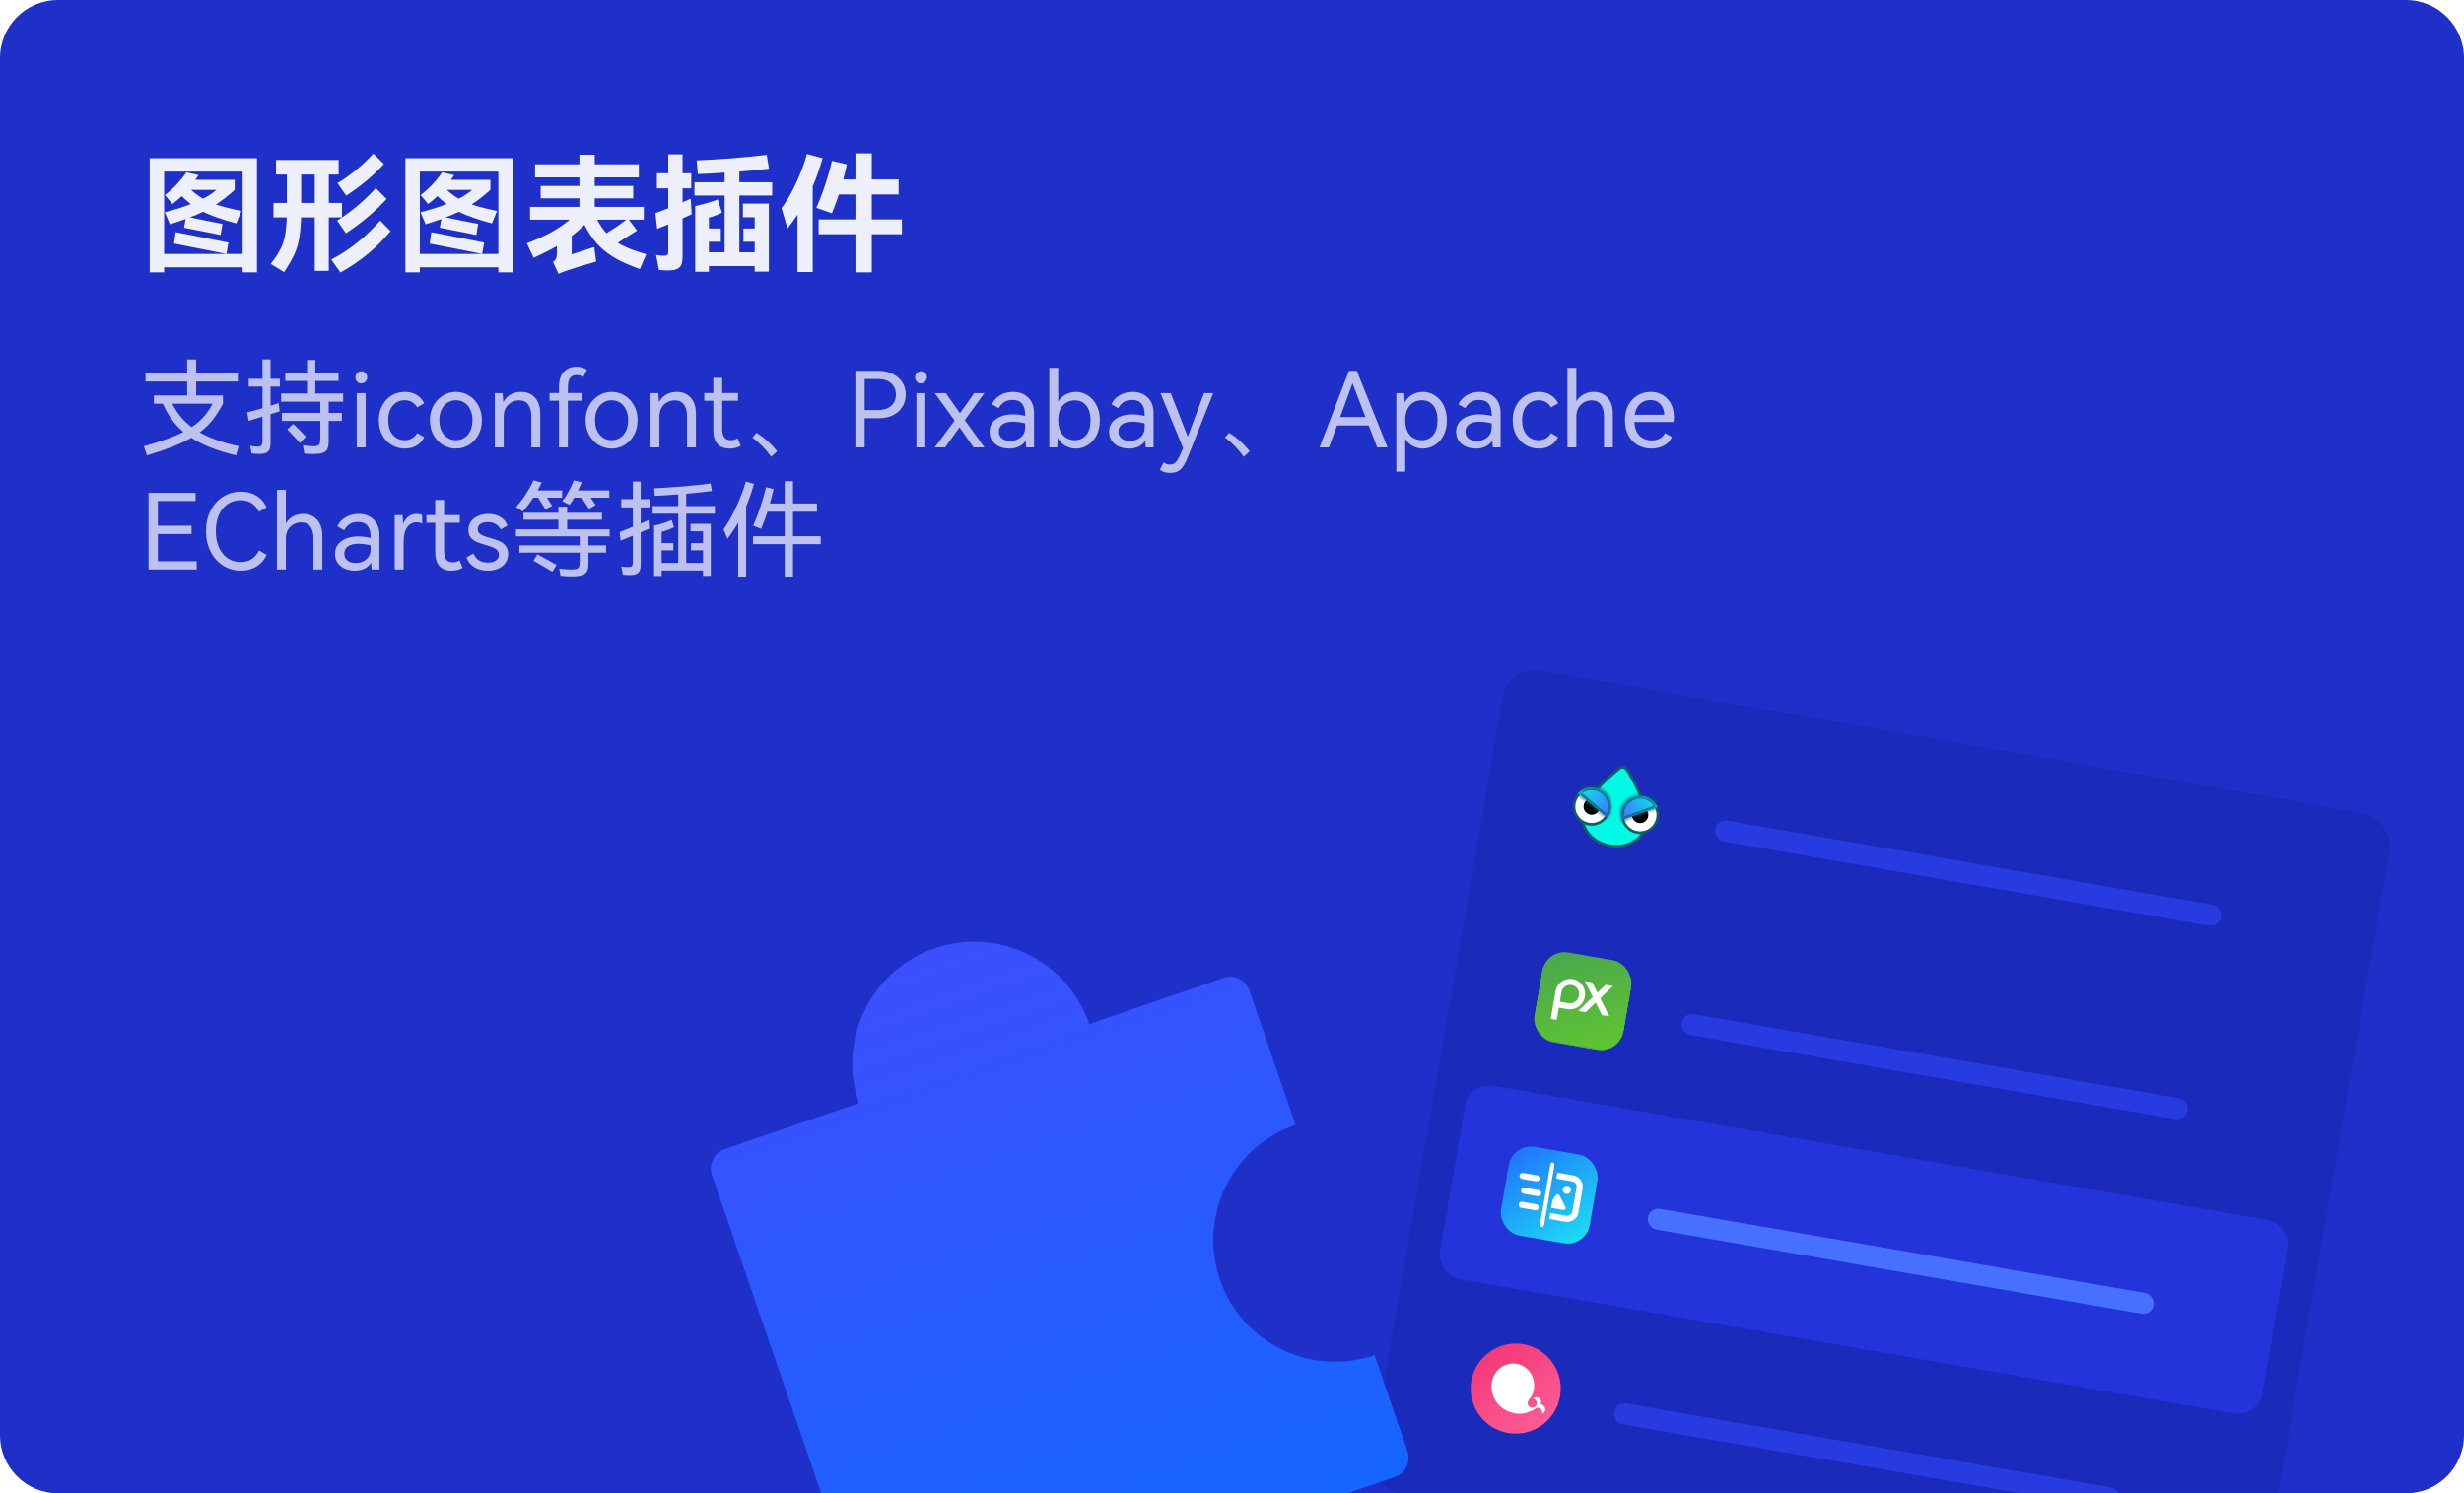 <svg width="424" height="257" viewBox="0 0 424 257" fill="none" xmlns="http://www.w3.org/2000/svg">
<g clip-path="url(#clip0_50_9120)">
<path d="M0 10C0 4.477 4.477 0 10 0H414C419.523 0 424 4.477 424 10V247C424 252.523 419.523 257 414 257H10C4.477 257 0 252.523 0 247V10Z" fill="#1F30C8"/>
<g filter="url(#filter0_dd_50_9120)">
<g clip-path="url(#clip1_50_9120)">
<rect x="259.547" y="113" width="154.907" height="143.641" rx="5.633" transform="rotate(9.838 259.547 113)" fill="#1A2ABB"/>
<path fill-rule="evenodd" clip-rule="evenodd" d="M277.021 144.137C280.087 144.669 282.949 142.925 283.414 140.243C283.288 136.734 280.99 132.708 279.942 131.044C279.665 130.605 279.088 130.505 278.68 130.825C277.133 132.039 273.613 135.057 272.313 138.318C271.848 141 273.956 143.605 277.021 144.137Z" fill="#02F9E5" stroke="#0D6066" stroke-width="0.469" stroke-linecap="round" stroke-linejoin="round"/>
<circle cx="3.286" cy="3.286" r="3.051" transform="matrix(-0.985 -0.171 -0.171 0.985 286.026 136.17)" fill="white" stroke="#0D6066" stroke-width="0.469"/>
<circle cx="1.408" cy="1.408" r="1.408" transform="matrix(-0.985 -0.171 -0.171 0.985 283.855 137.699)" fill="black"/>
<mask id="path-6-inside-1_50_9120" fill="white">
<path fill-rule="evenodd" clip-rule="evenodd" d="M279.07 139.76L285.225 137.5C284.792 136.539 283.905 135.802 282.788 135.609C281 135.299 279.299 136.497 278.989 138.285C278.901 138.794 278.935 139.296 279.07 139.76Z"/>
</mask>
<path fill-rule="evenodd" clip-rule="evenodd" d="M279.07 139.76L285.225 137.5C284.792 136.539 283.905 135.802 282.788 135.609C281 135.299 279.299 136.497 278.989 138.285C278.901 138.794 278.935 139.296 279.07 139.76Z" fill="url(#paint0_linear_50_9120)"/>
<path d="M279.07 139.76L279.231 140.201L278.759 140.374L278.619 139.891L279.07 139.76ZM285.225 137.5L285.653 137.308L285.86 137.767L285.386 137.941L285.225 137.5ZM278.908 139.32L285.063 137.06L285.386 137.941L279.231 140.201L278.908 139.32ZM284.797 137.693C284.425 136.868 283.665 136.237 282.708 136.071L282.868 135.146C284.145 135.368 285.159 136.21 285.653 137.308L284.797 137.693ZM282.708 136.071C281.175 135.805 279.717 136.832 279.452 138.365L278.527 138.205C278.881 136.161 280.825 134.792 282.868 135.146L282.708 136.071ZM279.452 138.365C279.376 138.802 279.405 139.232 279.52 139.629L278.619 139.891C278.464 139.359 278.426 138.785 278.527 138.205L279.452 138.365Z" fill="#0D6066" mask="url(#path-6-inside-1_50_9120)"/>
<circle cx="273.901" cy="137.403" r="3.051" transform="rotate(9.838 273.901 137.403)" fill="white" stroke="#0D6066" stroke-width="0.469"/>
<circle cx="273.902" cy="137.403" r="1.408" transform="rotate(9.838 273.902 137.403)" fill="black"/>
<mask id="path-10-inside-2_50_9120" fill="white">
<path fill-rule="evenodd" clip-rule="evenodd" d="M276.566 139.326L271.532 135.126C272.263 134.366 273.346 133.971 274.463 134.165C276.251 134.475 277.449 136.176 277.139 137.964C277.051 138.473 276.85 138.934 276.566 139.326Z"/>
</mask>
<path fill-rule="evenodd" clip-rule="evenodd" d="M276.566 139.326L271.532 135.126C272.263 134.366 273.346 133.971 274.463 134.165C276.251 134.475 277.449 136.176 277.139 137.964C277.051 138.473 276.85 138.934 276.566 139.326Z" fill="url(#paint1_linear_50_9120)"/>
<path d="M276.566 139.326L276.266 139.687L276.652 140.009L276.947 139.601L276.566 139.326ZM271.532 135.126L271.194 134.8L270.844 135.163L271.231 135.486L271.532 135.126ZM276.867 138.966L271.832 134.765L271.231 135.486L276.266 139.687L276.867 138.966ZM271.87 135.451C272.498 134.799 273.426 134.462 274.383 134.627L274.543 133.702C273.266 133.481 272.028 133.933 271.194 134.8L271.87 135.451ZM274.383 134.627C275.915 134.893 276.942 136.351 276.676 137.884L277.601 138.044C277.956 136.001 276.587 134.057 274.543 133.702L274.383 134.627ZM276.676 137.884C276.601 138.321 276.429 138.716 276.186 139.051L276.947 139.601C277.271 139.152 277.501 138.625 277.601 138.044L276.676 137.884Z" fill="#0D6066" mask="url(#path-10-inside-2_50_9120)"/>
<rect x="295.453" y="139.524" width="88.345" height="3.631" rx="1.815" transform="rotate(9.838 295.453 139.524)" fill="#283BE0"/>
<rect x="266.06" y="162.007" width="15.491" height="15.491" rx="3.873" transform="rotate(9.838 266.06 162.007)" fill="url(#paint2_linear_50_9120)"/>
<rect x="266.06" y="162.007" width="15.491" height="15.491" rx="3.873" transform="rotate(9.838 266.06 162.007)" fill="#4CA84C"/>
<rect x="266.085" y="161.863" width="15.491" height="15.491" rx="3.873" transform="rotate(9.838 266.085 161.863)" fill="url(#paint3_linear_50_9120)"/>
<path fill-rule="evenodd" clip-rule="evenodd" d="M271.702 169.873L271.679 170.001C271.536 170.83 270.747 171.386 269.917 171.242L268.416 170.982L268.698 169.352C268.842 168.523 269.631 167.967 270.46 168.111C271.29 168.255 271.845 169.044 271.702 169.873ZM267.676 169.175C267.918 167.781 269.244 166.847 270.638 167.089C272.032 167.331 272.966 168.657 272.724 170.051L272.702 170.178C272.46 171.572 271.134 172.506 269.74 172.265L268.238 172.004L267.873 174.113L266.85 173.936L267.26 171.571L267.26 171.571L267.676 169.175ZM272.715 167.449L273.992 167.671L274.873 169.423L276.293 168.07L277.571 168.291L275.363 170.396L276.929 173.511L275.651 173.29L274.574 171.148L272.839 172.802L271.561 172.581L274.085 170.175L272.715 167.449Z" fill="white"/>
<rect x="289.678" y="172.823" width="88.345" height="3.631" rx="1.815" transform="rotate(9.838 289.678 172.823)" fill="#283BE0"/>
<rect x="252.833" y="184.727" width="143.641" height="33.798" rx="4.225" transform="rotate(9.838 252.833 184.727)" fill="#2234DA"/>
<rect x="260.285" y="195.309" width="15.491" height="15.491" rx="3.873" transform="rotate(9.838 260.285 195.309)" fill="url(#paint4_linear_50_9120)"/>
<path d="M267.887 200.915L270.662 201.396C271.428 201.529 271.942 202.258 271.809 203.024L271.087 207.187C270.954 207.953 270.225 208.467 269.459 208.334L266.684 207.853" stroke="white" stroke-width="1.056"/>
<rect x="266.86" y="198.592" width="0.704" height="11.266" rx="0.352" transform="rotate(9.838 266.86 198.592)" fill="white"/>
<rect x="261.56" y="200.357" width="3.521" height="1.056" rx="0.528" transform="rotate(9.838 261.56 200.357)" fill="white"/>
<rect x="261.833" y="202.902" width="3.521" height="1.056" rx="0.528" transform="rotate(9.838 261.833 202.902)" fill="white"/>
<rect x="261.413" y="205.326" width="3.521" height="1.056" rx="0.528" transform="rotate(9.838 261.413 205.326)" fill="white"/>
<circle cx="269.611" cy="203.357" r="0.704" transform="rotate(9.838 269.611 203.357)" fill="white"/>
<path d="M269.006 206.826L266.925 206.465L267.151 205.159C267.161 205.106 267.182 205.055 267.215 205.011L267.762 204.269C267.917 204.058 268.24 204.085 268.359 204.318L269.38 206.319C269.512 206.577 269.292 206.875 269.006 206.826Z" fill="white"/>
<rect x="283.865" y="206.323" width="88.345" height="3.631" rx="1.815" transform="rotate(9.838 283.865 206.323)" fill="#4770FF"/>
<circle cx="260.819" cy="237.565" r="7.745" transform="rotate(9.838 260.819 237.565)" fill="url(#paint5_linear_50_9120)"/>
<path d="M260.987 233.306C262.979 233.652 264.304 235.611 263.945 237.683C263.9 237.942 263.768 238.767 263.137 239.412C262.528 240.31 263.171 240.655 263.284 240.769C263.628 240.903 264.331 240.848 264.452 240.158C264.568 239.498 263.67 239.237 263.86 239.173C265.236 238.708 265.289 239.951 265.14 240.235C265.533 240.309 266.441 241.083 265.484 241.856C265.298 242.007 265.459 241.421 265.234 241.186C265.004 240.939 264.836 240.816 264.385 240.903C263.494 241.552 262.171 242.04 260.851 241.857C257.478 241.32 256.368 238.503 256.727 236.432C257.087 234.36 258.994 232.96 260.987 233.306Z" fill="white"/>
<rect x="278.059" y="239.823" width="88.345" height="3.631" rx="1.815" transform="rotate(9.838 278.059 239.823)" fill="#283BE0"/>
</g>
</g>
<path fill-rule="evenodd" clip-rule="evenodd" d="M124.683 197.77L147.804 189.835C144.047 178.89 149.875 166.972 160.821 163.216C171.766 159.459 183.684 165.287 187.44 176.232L210.562 168.297C212.387 167.671 214.373 168.642 214.999 170.466L222.934 193.588C211.989 197.344 206.161 209.262 209.918 220.207C213.674 231.152 225.592 236.98 236.537 233.224L242.205 249.74C242.831 251.564 241.859 253.55 240.035 254.176L154.156 283.649C152.332 284.275 150.345 283.304 149.719 281.48L122.514 202.206C121.888 200.382 122.859 198.396 124.683 197.77Z" fill="url(#paint6_linear_50_9120)"/>
</g>
<path d="M25.76 46.87V27.224H44.218V46.87H41.754V45.99H28.246V46.87H25.76ZM28.246 43.702H41.754V29.534H28.246V43.702ZM37.156 35.188C38.183 35.54 39.642 35.914 41.534 36.31L40.654 38.444C38.19 37.784 36.291 37.117 34.956 36.442C34.179 36.823 33.416 37.146 32.668 37.41C33.02 37.483 34.061 37.696 35.792 38.048C36.628 38.195 37.457 38.356 38.278 38.532L37.97 40.446C37.339 40.299 35.469 39.925 32.36 39.324L31.678 39.192L31.942 37.696C30.945 38.048 30.043 38.349 29.236 38.598L28.356 36.53C30.131 36.075 31.627 35.606 32.844 35.122C32.213 34.638 31.693 34.183 31.282 33.758C30.813 34.198 30.27 34.653 29.654 35.122L28.378 33.56C29.801 32.489 31.033 31.191 32.074 29.666L34.164 30.128C34.047 30.304 33.944 30.458 33.856 30.59C33.768 30.722 33.687 30.839 33.614 30.942H40.39V32.68C39.187 33.751 38.109 34.587 37.156 35.188ZM32.888 32.68C33.431 33.208 34.113 33.714 34.934 34.198C35.829 33.743 36.599 33.237 37.244 32.68H32.888ZM30.226 39.962L31.876 40.27C35.587 40.989 38.065 41.48 39.312 41.744L38.96 43.702C37.347 43.365 34.34 42.771 29.94 41.92L30.226 39.962ZM58.078 31.514C59.09 30.927 60.168 30.165 61.312 29.226C62.456 28.273 63.431 27.341 64.238 26.432L66.064 28.214C65.257 29.138 64.267 30.091 63.094 31.074C61.921 32.042 60.747 32.907 59.574 33.67L58.078 31.514ZM58.848 37.41H56.582V46.606H54.162V37.41H51.808C51.764 38.921 51.647 40.175 51.456 41.172C51.28 42.155 50.994 43.064 50.598 43.9C50.202 44.736 49.63 45.711 48.882 46.826L46.594 45.418C47.327 44.45 47.87 43.621 48.222 42.932C48.589 42.243 48.853 41.487 49.014 40.666C49.19 39.83 49.3 38.745 49.344 37.41H47.056V34.924H49.366V30.04H47.496V27.532H58.276V30.04H56.582V34.924H58.848V37.41ZM51.83 30.04V34.924H54.162V30.04H51.83ZM58.012 37.96C59.185 37.241 60.366 36.383 61.554 35.386C62.742 34.374 63.776 33.369 64.656 32.372L66.526 34.242C65.587 35.283 64.509 36.317 63.292 37.344C62.089 38.356 60.835 39.287 59.53 40.138L58.012 37.96ZM67.208 39.786C64.803 42.675 61.928 45.044 58.584 46.892L57 44.67C60.124 43.042 62.933 40.805 65.426 37.96L67.208 39.786ZM69.76 46.87V27.224H88.218V46.87H85.754V45.99H72.246V46.87H69.76ZM72.246 43.702H85.754V29.534H72.246V43.702ZM81.156 35.188C82.183 35.54 83.642 35.914 85.534 36.31L84.654 38.444C82.19 37.784 80.291 37.117 78.956 36.442C78.179 36.823 77.416 37.146 76.668 37.41C77.02 37.483 78.061 37.696 79.792 38.048C80.628 38.195 81.457 38.356 82.278 38.532L81.97 40.446C81.339 40.299 79.469 39.925 76.36 39.324L75.678 39.192L75.942 37.696C74.945 38.048 74.043 38.349 73.236 38.598L72.356 36.53C74.131 36.075 75.627 35.606 76.844 35.122C76.213 34.638 75.693 34.183 75.282 33.758C74.813 34.198 74.27 34.653 73.654 35.122L72.378 33.56C73.801 32.489 75.033 31.191 76.074 29.666L78.164 30.128C78.047 30.304 77.944 30.458 77.856 30.59C77.768 30.722 77.687 30.839 77.614 30.942H84.39V32.68C83.187 33.751 82.109 34.587 81.156 35.188ZM76.888 32.68C77.431 33.208 78.113 33.714 78.934 34.198C79.829 33.743 80.599 33.237 81.244 32.68H76.888ZM74.226 39.962L75.876 40.27C79.587 40.989 82.065 41.48 83.312 41.744L82.96 43.702C81.347 43.365 78.34 42.771 73.94 41.92L74.226 39.962ZM106.302 41.788C107.49 42.521 109.125 43.174 111.208 43.746L110.108 46.298C108.377 45.697 106.925 45.051 105.752 44.362C104.579 43.658 103.581 42.859 102.76 41.964C101.953 41.055 101.22 39.969 100.56 38.708C99.885 39.383 99.159 40.021 98.382 40.622V43.768L102.254 42.514L102.584 45.022C100.296 45.667 98.529 46.21 97.282 46.65C96.842 46.811 96.446 46.965 96.094 47.112L95.17 45.11C95.419 44.905 95.588 44.707 95.676 44.516C95.779 44.311 95.83 44.069 95.83 43.79V42.338C94.73 42.983 93.395 43.658 91.826 44.362L90.66 41.876C92.229 41.275 93.608 40.651 94.796 40.006C95.984 39.346 97.062 38.613 98.03 37.806H91.21V35.606H99.702V34.132H93.036V31.998H99.702V30.524H92.068V28.28H99.702V26.63H102.342V28.28H109.932V30.524H102.342V31.998H108.964V34.132H102.342V35.606H110.79V37.806H108.216L109.624 39.676L108.964 40.094C107.336 41.135 106.449 41.7 106.302 41.788ZM102.76 37.806C103.215 38.686 103.743 39.463 104.344 40.138C105.576 39.405 106.72 38.627 107.776 37.806H102.76ZM119.018 36.882L117.456 37.586V44.098C117.456 44.729 117.383 45.213 117.236 45.55C117.089 45.902 116.84 46.151 116.488 46.298C116.136 46.445 115.645 46.525 115.014 46.54C114.398 46.54 113.855 46.511 113.386 46.452L112.902 43.878C113.342 43.966 113.804 44.01 114.288 44.01C114.567 44.01 114.75 43.959 114.838 43.856C114.941 43.753 114.992 43.555 114.992 43.262V38.62C113.965 39.045 113.327 39.302 113.078 39.39L112.792 36.684C113.672 36.361 114.405 36.083 114.992 35.848V32.416H113.034V29.82H114.992V26.564H117.456V29.82H118.952V32.416H117.456V34.814L117.918 34.616L118.864 34.198L119.018 36.882ZM127.224 43.416H129.864V41.612H127.928V39.324H129.864V37.388H127.84V35.034H132.306V46.738H129.864V45.792H121.988V46.76H119.634V35.452C121.013 35.173 122.303 34.799 123.506 34.33L124.232 36.596C123.557 36.963 122.809 37.249 121.988 37.454V39.324H124.034V41.612H121.988V43.416H124.694V33.648H119.502V31.36H124.694V29.71C122.817 29.842 121.277 29.923 120.074 29.952L119.876 27.598C121.519 27.539 123.528 27.422 125.904 27.246C128.28 27.055 130.289 26.857 131.932 26.652L132.328 29.028C131.081 29.189 129.38 29.358 127.224 29.534V31.36H132.878V33.648H127.224V43.416ZM155.208 37.762V40.314H150.016V46.87H147.2V40.314H140.864V37.762H147.2V33.472H144.34C143.959 34.645 143.563 35.723 143.152 36.706L140.468 35.76C141.011 34.557 141.517 33.245 141.986 31.822C142.47 30.385 142.859 29.006 143.152 27.686L145.726 28.28C145.579 28.984 145.374 29.849 145.11 30.876H147.2V26.388H150.016V30.876H154.636V33.472H150.016V37.762H155.208ZM141.546 27.224C141.106 28.852 140.541 30.465 139.852 32.064V46.804H137.234V36.948C136.75 37.681 136.178 38.466 135.518 39.302L134.484 35.826C135.335 34.711 136.156 33.303 136.948 31.602C137.755 29.886 138.393 28.185 138.862 26.498L141.546 27.224Z" fill="white" fill-opacity="0.92"/>
<path d="M40.614 78.368C37.386 77.588 34.824 76.58 32.928 75.344C32.016 75.872 30.942 76.382 29.706 76.874C28.482 77.354 27.012 77.852 25.296 78.368L24.756 76.802C27.672 75.998 29.94 75.176 31.56 74.336C30.792 73.688 30.12 72.968 29.544 72.176C28.968 71.372 28.458 70.472 28.014 69.476H26.484V68.054H32.208V65.66H25.044V64.238H32.208V61.862H33.756V64.238H40.92V65.66H33.756V68.054H38.364V69.476C37.788 70.568 37.188 71.51 36.564 72.302C35.94 73.082 35.202 73.784 34.35 74.408C36.078 75.404 38.316 76.196 41.064 76.784L40.614 78.368ZM29.634 69.476C30.462 71.12 31.578 72.464 32.982 73.508C33.81 72.956 34.506 72.356 35.07 71.708C35.634 71.06 36.138 70.316 36.582 69.476H29.634ZM46.554 61.844V65.192H48.156V66.524H46.554V69.836L47.94 69.368L48.12 70.808L46.554 71.276V76.244C46.554 76.94 46.416 77.426 46.14 77.702C45.876 77.978 45.396 78.116 44.7 78.116C44.16 78.116 43.692 78.086 43.296 78.026L43.044 76.73C43.596 76.826 44.016 76.874 44.304 76.874C44.628 76.874 44.85 76.802 44.97 76.658C45.102 76.502 45.168 76.226 45.168 75.83V71.69C44.292 71.954 43.5 72.2 42.792 72.428L42.522 70.97C43.122 70.838 44.004 70.598 45.168 70.25V66.524H42.792V65.192H45.168V61.844H46.554ZM59.046 69.134H56.562V71.06H58.83V72.446H56.562V75.938C56.562 76.538 56.478 76.994 56.31 77.306C56.154 77.618 55.884 77.834 55.5 77.954C55.116 78.074 54.558 78.134 53.826 78.134C53.262 78.134 52.776 78.104 52.368 78.044L52.134 76.64C52.83 76.748 53.412 76.802 53.88 76.802C54.252 76.802 54.522 76.766 54.69 76.694C54.87 76.61 54.984 76.478 55.032 76.298C55.092 76.106 55.122 75.818 55.122 75.434V72.446H48.516V71.06H55.122V69.134H48.372V67.712H52.836V65.552H49.092V64.184H52.836V61.952H54.258V64.184H58.254V65.552H54.258V67.712H59.046V69.134ZM50.442 72.95C51.018 73.466 51.75 74.204 52.638 75.164L51.612 76.244C51.372 75.956 51.066 75.62 50.694 75.236C50.334 74.84 50.088 74.576 49.956 74.444C49.704 74.192 49.53 74.012 49.434 73.904L50.442 72.95ZM62.16 65.984C61.884 65.984 61.644 65.882 61.44 65.678C61.248 65.462 61.152 65.216 61.152 64.94C61.152 64.664 61.248 64.424 61.44 64.22C61.644 64.004 61.884 63.896 62.16 63.896C62.448 63.896 62.688 63.998 62.88 64.202C63.084 64.406 63.186 64.652 63.186 64.94C63.186 65.216 63.084 65.462 62.88 65.678C62.676 65.882 62.436 65.984 62.16 65.984ZM62.916 77H61.386V67.658H62.916V77ZM69.652 75.758C70.564 75.758 71.278 75.35 71.794 74.534L73 75.236C72.664 75.896 72.208 76.388 71.632 76.712C71.068 77.036 70.42 77.198 69.688 77.198C68.848 77.198 68.086 76.994 67.402 76.586C66.718 76.178 66.178 75.608 65.782 74.876C65.386 74.132 65.188 73.28 65.188 72.32C65.188 71.36 65.386 70.514 65.782 69.782C66.178 69.038 66.718 68.462 67.402 68.054C68.086 67.646 68.848 67.442 69.688 67.442C70.42 67.442 71.068 67.604 71.632 67.928C72.208 68.252 72.664 68.744 73 69.404L71.794 70.106C71.278 69.29 70.564 68.882 69.652 68.882C68.812 68.882 68.128 69.188 67.6 69.8C67.072 70.412 66.808 71.252 66.808 72.32C66.808 73.388 67.072 74.228 67.6 74.84C68.128 75.452 68.812 75.758 69.652 75.758ZM73.977 72.32C73.977 71.384 74.181 70.544 74.589 69.8C75.009 69.056 75.561 68.48 76.245 68.072C76.929 67.652 77.667 67.442 78.459 67.442C79.251 67.442 79.989 67.646 80.673 68.054C81.357 68.462 81.903 69.038 82.311 69.782C82.719 70.526 82.923 71.372 82.923 72.32C82.923 73.268 82.719 74.114 82.311 74.858C81.903 75.59 81.357 76.166 80.673 76.586C79.989 76.994 79.251 77.198 78.459 77.198C77.667 77.198 76.923 76.994 76.227 76.586C75.543 76.166 74.997 75.59 74.589 74.858C74.181 74.114 73.977 73.268 73.977 72.32ZM75.597 72.32C75.597 73.028 75.723 73.64 75.975 74.156C76.227 74.672 76.569 75.068 77.001 75.344C77.433 75.62 77.919 75.758 78.459 75.758C78.999 75.758 79.485 75.62 79.917 75.344C80.349 75.068 80.685 74.672 80.925 74.156C81.177 73.64 81.303 73.028 81.303 72.32C81.303 71.612 81.177 71 80.925 70.484C80.685 69.968 80.349 69.572 79.917 69.296C79.485 69.02 78.999 68.882 78.459 68.882C77.919 68.882 77.433 69.02 77.001 69.296C76.569 69.572 76.227 69.968 75.975 70.484C75.723 71 75.597 71.612 75.597 72.32ZM89.67 67.442C90.666 67.442 91.464 67.772 92.064 68.432C92.664 69.092 92.964 70.028 92.964 71.24V77H91.434V71.672C91.434 70.784 91.254 70.1 90.894 69.62C90.546 69.14 90.024 68.9 89.328 68.9C88.872 68.9 88.44 69.008 88.032 69.224C87.636 69.428 87.312 69.74 87.06 70.16C86.808 70.568 86.682 71.078 86.682 71.69V77H85.152V67.658H86.502C86.526 68.258 86.562 68.774 86.61 69.206C86.922 68.63 87.342 68.192 87.87 67.892C88.41 67.592 89.01 67.442 89.67 67.442ZM99.247 64.544C98.743 64.544 98.359 64.706 98.095 65.03C97.843 65.354 97.717 65.924 97.717 66.74V67.64H100.147V68.954H97.717V77H96.187V68.954H94.567V67.64H96.187V66.704C96.187 65.456 96.469 64.544 97.033 63.968C97.597 63.392 98.311 63.104 99.175 63.104C99.559 63.104 99.907 63.158 100.219 63.266C100.543 63.362 100.801 63.488 100.993 63.644L100.381 64.868C100.045 64.652 99.667 64.544 99.247 64.544ZM100.766 72.32C100.766 71.384 100.97 70.544 101.378 69.8C101.798 69.056 102.35 68.48 103.034 68.072C103.718 67.652 104.456 67.442 105.248 67.442C106.04 67.442 106.778 67.646 107.462 68.054C108.146 68.462 108.692 69.038 109.1 69.782C109.508 70.526 109.712 71.372 109.712 72.32C109.712 73.268 109.508 74.114 109.1 74.858C108.692 75.59 108.146 76.166 107.462 76.586C106.778 76.994 106.04 77.198 105.248 77.198C104.456 77.198 103.712 76.994 103.016 76.586C102.332 76.166 101.786 75.59 101.378 74.858C100.97 74.114 100.766 73.268 100.766 72.32ZM102.386 72.32C102.386 73.028 102.512 73.64 102.764 74.156C103.016 74.672 103.358 75.068 103.79 75.344C104.222 75.62 104.708 75.758 105.248 75.758C105.788 75.758 106.274 75.62 106.706 75.344C107.138 75.068 107.474 74.672 107.714 74.156C107.966 73.64 108.092 73.028 108.092 72.32C108.092 71.612 107.966 71 107.714 70.484C107.474 69.968 107.138 69.572 106.706 69.296C106.274 69.02 105.788 68.882 105.248 68.882C104.708 68.882 104.222 69.02 103.79 69.296C103.358 69.572 103.016 69.968 102.764 70.484C102.512 71 102.386 71.612 102.386 72.32ZM116.459 67.442C117.455 67.442 118.253 67.772 118.853 68.432C119.453 69.092 119.753 70.028 119.753 71.24V77H118.223V71.672C118.223 70.784 118.043 70.1 117.683 69.62C117.335 69.14 116.813 68.9 116.117 68.9C115.661 68.9 115.229 69.008 114.821 69.224C114.425 69.428 114.101 69.74 113.849 70.16C113.597 70.568 113.471 71.078 113.471 71.69V77H111.941V67.658H113.291C113.315 68.258 113.351 68.774 113.399 69.206C113.711 68.63 114.131 68.192 114.659 67.892C115.199 67.592 115.799 67.442 116.459 67.442ZM127.458 76.694C126.966 77.03 126.336 77.198 125.568 77.198C123.684 77.198 122.742 76.124 122.742 73.976V68.972H121.194V67.64H122.742V65.03H124.272V67.64H126.99V68.972H124.272V73.796C124.272 75.104 124.764 75.758 125.748 75.758C126.18 75.758 126.582 75.65 126.954 75.434L127.458 76.694ZM130.179 74.498C130.839 74.894 131.475 75.368 132.087 75.92C132.699 76.46 133.245 77.042 133.725 77.666L132.699 78.602C131.763 77.294 130.689 76.19 129.477 75.29L130.179 74.498ZM151.239 63.824C152.127 63.824 152.919 63.998 153.615 64.346C154.323 64.694 154.875 65.18 155.271 65.804C155.667 66.416 155.865 67.118 155.865 67.91C155.865 68.702 155.667 69.41 155.271 70.034C154.887 70.646 154.341 71.126 153.633 71.474C152.937 71.81 152.139 71.978 151.239 71.978H148.791V77H147.189V63.824H151.239ZM151.041 70.574C152.049 70.574 152.823 70.328 153.363 69.836C153.903 69.332 154.173 68.69 154.173 67.91C154.173 67.13 153.903 66.488 153.363 65.984C152.823 65.48 152.049 65.228 151.041 65.228H148.791V70.574H151.041ZM158.471 65.984C158.195 65.984 157.955 65.882 157.751 65.678C157.559 65.462 157.463 65.216 157.463 64.94C157.463 64.664 157.559 64.424 157.751 64.22C157.955 64.004 158.195 63.896 158.471 63.896C158.759 63.896 158.999 63.998 159.191 64.202C159.395 64.406 159.497 64.652 159.497 64.94C159.497 65.216 159.395 65.462 159.191 65.678C158.987 65.882 158.747 65.984 158.471 65.984ZM159.227 77H157.697V67.658H159.227V77ZM165.188 71.114L167.654 67.658H169.4L166.016 72.302L169.4 77H167.528L165.116 73.544L162.632 77H160.85L164.27 72.374L160.85 67.658H162.758L165.188 71.114ZM174.34 67.442C175.396 67.442 176.26 67.766 176.932 68.414C177.604 69.05 177.94 69.962 177.94 71.15V77H176.59C176.554 76.388 176.53 75.992 176.518 75.812C176.23 76.268 175.84 76.616 175.348 76.856C174.868 77.084 174.316 77.198 173.692 77.198C173.092 77.198 172.528 77.09 172 76.874C171.484 76.646 171.07 76.316 170.758 75.884C170.446 75.44 170.29 74.912 170.29 74.3C170.29 73.376 170.662 72.65 171.406 72.122C172.162 71.582 173.134 71.312 174.322 71.312C174.994 71.312 175.69 71.402 176.41 71.582V71.42C176.41 70.544 176.23 69.896 175.87 69.476C175.522 69.044 174.988 68.828 174.268 68.828C173.692 68.828 173.212 68.948 172.828 69.188C172.444 69.428 172.12 69.782 171.856 70.25L170.686 69.584C170.974 68.936 171.442 68.42 172.09 68.036C172.75 67.64 173.5 67.442 174.34 67.442ZM176.41 72.86C175.654 72.668 174.964 72.572 174.34 72.572C173.56 72.572 172.954 72.722 172.522 73.022C172.102 73.322 171.892 73.742 171.892 74.282C171.892 74.786 172.072 75.182 172.432 75.47C172.792 75.746 173.26 75.884 173.836 75.884C174.544 75.884 175.15 75.68 175.654 75.272C176.158 74.852 176.41 74.276 176.41 73.544V72.86ZM185.156 67.442C185.864 67.442 186.53 67.64 187.154 68.036C187.79 68.42 188.3 68.984 188.684 69.728C189.068 70.46 189.26 71.324 189.26 72.32C189.26 73.328 189.068 74.204 188.684 74.948C188.3 75.68 187.79 76.238 187.154 76.622C186.53 77.006 185.864 77.198 185.156 77.198C184.532 77.198 183.938 77.048 183.374 76.748C182.81 76.448 182.36 75.998 182.024 75.398C181.976 75.914 181.94 76.448 181.916 77H180.566V63.302H182.096V69.116C182.444 68.564 182.888 68.15 183.428 67.874C183.968 67.586 184.544 67.442 185.156 67.442ZM184.958 75.758C185.774 75.758 186.428 75.458 186.92 74.858C187.412 74.258 187.658 73.412 187.658 72.32C187.658 71.24 187.412 70.4 186.92 69.8C186.428 69.2 185.774 68.9 184.958 68.9C184.178 68.9 183.506 69.176 182.942 69.728C182.378 70.28 182.096 71.144 182.096 72.32C182.096 73.124 182.234 73.784 182.51 74.3C182.786 74.816 183.14 75.188 183.572 75.416C184.004 75.644 184.466 75.758 184.958 75.758ZM194.906 67.442C195.962 67.442 196.826 67.766 197.498 68.414C198.17 69.05 198.506 69.962 198.506 71.15V77H197.156C197.12 76.388 197.096 75.992 197.084 75.812C196.796 76.268 196.406 76.616 195.914 76.856C195.434 77.084 194.882 77.198 194.258 77.198C193.658 77.198 193.094 77.09 192.566 76.874C192.05 76.646 191.636 76.316 191.324 75.884C191.012 75.44 190.856 74.912 190.856 74.3C190.856 73.376 191.228 72.65 191.972 72.122C192.728 71.582 193.7 71.312 194.888 71.312C195.56 71.312 196.256 71.402 196.976 71.582V71.42C196.976 70.544 196.796 69.896 196.436 69.476C196.088 69.044 195.554 68.828 194.834 68.828C194.258 68.828 193.778 68.948 193.394 69.188C193.01 69.428 192.686 69.782 192.422 70.25L191.252 69.584C191.54 68.936 192.008 68.42 192.656 68.036C193.316 67.64 194.066 67.442 194.906 67.442ZM196.976 72.86C196.22 72.668 195.53 72.572 194.906 72.572C194.126 72.572 193.52 72.722 193.088 73.022C192.668 73.322 192.458 73.742 192.458 74.282C192.458 74.786 192.638 75.182 192.998 75.47C193.358 75.746 193.826 75.884 194.402 75.884C195.11 75.884 195.716 75.68 196.22 75.272C196.724 74.852 196.976 74.276 196.976 73.544V72.86ZM207.184 67.658H208.768L204.394 78.692C204.01 79.664 203.602 80.354 203.17 80.762C202.738 81.182 202.132 81.392 201.352 81.392C200.62 81.392 200.038 81.206 199.606 80.834L200.218 79.592C200.35 79.7 200.518 79.784 200.722 79.844C200.938 79.916 201.148 79.952 201.352 79.952C201.724 79.952 202.036 79.826 202.288 79.574C202.552 79.322 202.834 78.848 203.134 78.152L203.584 77.108L199.696 67.658H201.46L204.394 75.164L207.184 67.658ZM211.495 74.498C212.155 74.894 212.791 75.368 213.403 75.92C214.015 76.46 214.561 77.042 215.041 77.666L214.015 78.602C213.079 77.294 212.005 76.19 210.793 75.29L211.495 74.498ZM233.473 63.824L238.765 77H236.983L235.525 73.22H230.071L228.685 77H227.065L232.123 63.824H233.473ZM234.967 71.78L232.735 65.966L230.611 71.78H234.967ZM244.869 67.442C245.577 67.442 246.243 67.64 246.867 68.036C247.503 68.42 248.013 68.984 248.397 69.728C248.781 70.46 248.973 71.324 248.973 72.32C248.973 73.328 248.781 74.204 248.397 74.948C248.013 75.68 247.503 76.238 246.867 76.622C246.243 77.006 245.577 77.198 244.869 77.198C244.269 77.198 243.693 77.06 243.141 76.784C242.601 76.496 242.157 76.076 241.809 75.524V81.176H240.279V67.658H241.629C241.653 68.258 241.689 68.786 241.737 69.242C242.073 68.642 242.517 68.192 243.069 67.892C243.633 67.592 244.233 67.442 244.869 67.442ZM244.671 75.758C245.487 75.758 246.141 75.458 246.633 74.858C247.125 74.258 247.371 73.412 247.371 72.32C247.371 71.228 247.125 70.382 246.633 69.782C246.141 69.182 245.487 68.882 244.671 68.882C244.179 68.882 243.717 68.996 243.285 69.224C242.853 69.452 242.499 69.824 242.223 70.34C241.947 70.856 241.809 71.516 241.809 72.32C241.809 73.124 241.947 73.784 242.223 74.3C242.499 74.816 242.853 75.188 243.285 75.416C243.717 75.644 244.179 75.758 244.671 75.758ZM254.619 67.442C255.675 67.442 256.539 67.766 257.211 68.414C257.883 69.05 258.219 69.962 258.219 71.15V77H256.869C256.833 76.388 256.809 75.992 256.797 75.812C256.509 76.268 256.119 76.616 255.627 76.856C255.147 77.084 254.595 77.198 253.971 77.198C253.371 77.198 252.807 77.09 252.279 76.874C251.763 76.646 251.349 76.316 251.037 75.884C250.725 75.44 250.569 74.912 250.569 74.3C250.569 73.376 250.941 72.65 251.685 72.122C252.441 71.582 253.413 71.312 254.601 71.312C255.273 71.312 255.969 71.402 256.689 71.582V71.42C256.689 70.544 256.509 69.896 256.149 69.476C255.801 69.044 255.267 68.828 254.547 68.828C253.971 68.828 253.491 68.948 253.107 69.188C252.723 69.428 252.399 69.782 252.135 70.25L250.965 69.584C251.253 68.936 251.721 68.42 252.369 68.036C253.029 67.64 253.779 67.442 254.619 67.442ZM256.689 72.86C255.933 72.668 255.243 72.572 254.619 72.572C253.839 72.572 253.233 72.722 252.801 73.022C252.381 73.322 252.171 73.742 252.171 74.282C252.171 74.786 252.351 75.182 252.711 75.47C253.071 75.746 253.539 75.884 254.115 75.884C254.823 75.884 255.429 75.68 255.933 75.272C256.437 74.852 256.689 74.276 256.689 73.544V72.86ZM264.769 75.758C265.681 75.758 266.395 75.35 266.911 74.534L268.117 75.236C267.781 75.896 267.325 76.388 266.749 76.712C266.185 77.036 265.537 77.198 264.805 77.198C263.965 77.198 263.203 76.994 262.519 76.586C261.835 76.178 261.295 75.608 260.899 74.876C260.503 74.132 260.305 73.28 260.305 72.32C260.305 71.36 260.503 70.514 260.899 69.782C261.295 69.038 261.835 68.462 262.519 68.054C263.203 67.646 263.965 67.442 264.805 67.442C265.537 67.442 266.185 67.604 266.749 67.928C267.325 68.252 267.781 68.744 268.117 69.404L266.911 70.106C266.395 69.29 265.681 68.882 264.769 68.882C263.929 68.882 263.245 69.188 262.717 69.8C262.189 70.412 261.925 71.252 261.925 72.32C261.925 73.388 262.189 74.228 262.717 74.84C263.245 75.452 263.929 75.758 264.769 75.758ZM274.24 67.442C275.212 67.442 276.004 67.772 276.616 68.432C277.228 69.092 277.534 70.028 277.534 71.24V77H276.004V71.672C276.004 70.784 275.824 70.1 275.464 69.62C275.116 69.14 274.594 68.9 273.898 68.9C273.442 68.9 273.01 69.008 272.602 69.224C272.206 69.428 271.882 69.74 271.63 70.16C271.378 70.568 271.252 71.078 271.252 71.69V77H269.722V63.302H271.252V69.062C271.576 68.534 271.996 68.132 272.512 67.856C273.028 67.58 273.604 67.442 274.24 67.442ZM284.051 67.442C284.855 67.442 285.557 67.634 286.157 68.018C286.769 68.39 287.237 68.9 287.561 69.548C287.885 70.196 288.047 70.916 288.047 71.708C288.047 72.044 288.023 72.35 287.975 72.626H281.243C281.303 73.694 281.609 74.492 282.161 75.02C282.713 75.536 283.409 75.794 284.249 75.794C285.293 75.794 286.049 75.374 286.517 74.534L287.687 75.2C287.447 75.836 286.997 76.328 286.337 76.676C285.689 77.024 284.963 77.198 284.159 77.198C283.319 77.198 282.551 77.006 281.855 76.622C281.171 76.238 280.625 75.68 280.217 74.948C279.821 74.204 279.623 73.316 279.623 72.284C279.623 71.288 279.821 70.424 280.217 69.692C280.625 68.96 281.165 68.402 281.837 68.018C282.509 67.634 283.247 67.442 284.051 67.442ZM283.997 68.846C283.325 68.846 282.737 69.062 282.233 69.494C281.741 69.926 281.429 70.556 281.297 71.384H286.391C286.355 70.58 286.121 69.956 285.689 69.512C285.257 69.068 284.693 68.846 283.997 68.846ZM32.964 91.898H27.168V96.578H33.846V98H25.566V84.806H33.648V86.228H27.168V90.476H32.964V91.898ZM41.405 96.722C42.845 96.722 43.901 96.056 44.573 94.724L45.869 95.48C45.497 96.332 44.921 96.998 44.141 97.478C43.361 97.958 42.461 98.198 41.441 98.198C40.325 98.198 39.311 97.91 38.399 97.334C37.487 96.758 36.767 95.954 36.239 94.922C35.711 93.89 35.447 92.714 35.447 91.394C35.447 90.074 35.711 88.898 36.239 87.866C36.767 86.834 37.487 86.036 38.399 85.472C39.311 84.896 40.325 84.608 41.441 84.608C42.461 84.608 43.361 84.848 44.141 85.328C44.921 85.808 45.497 86.474 45.869 87.326L44.573 88.082C43.901 86.75 42.845 86.084 41.405 86.084C40.565 86.084 39.821 86.306 39.173 86.75C38.525 87.194 38.021 87.818 37.661 88.622C37.313 89.426 37.139 90.35 37.139 91.394C37.139 92.438 37.313 93.368 37.661 94.184C38.021 94.988 38.525 95.612 39.173 96.056C39.821 96.5 40.565 96.722 41.405 96.722ZM52.175 88.442C53.148 88.442 53.94 88.772 54.551 89.432C55.163 90.092 55.469 91.028 55.469 92.24V98H53.94V92.672C53.94 91.784 53.76 91.1 53.4 90.62C53.051 90.14 52.529 89.9 51.834 89.9C51.377 89.9 50.946 90.008 50.538 90.224C50.142 90.428 49.818 90.74 49.566 91.16C49.313 91.568 49.188 92.078 49.188 92.69V98H47.657V84.302H49.188V90.062C49.511 89.534 49.931 89.132 50.447 88.856C50.964 88.58 51.539 88.442 52.175 88.442ZM61.699 88.442C62.755 88.442 63.619 88.766 64.291 89.414C64.963 90.05 65.299 90.962 65.299 92.15V98H63.949C63.913 97.388 63.889 96.992 63.877 96.812C63.589 97.268 63.199 97.616 62.707 97.856C62.227 98.084 61.675 98.198 61.051 98.198C60.451 98.198 59.887 98.09 59.359 97.874C58.843 97.646 58.429 97.316 58.117 96.884C57.805 96.44 57.649 95.912 57.649 95.3C57.649 94.376 58.021 93.65 58.765 93.122C59.521 92.582 60.493 92.312 61.681 92.312C62.353 92.312 63.049 92.402 63.769 92.582V92.42C63.769 91.544 63.589 90.896 63.229 90.476C62.881 90.044 62.347 89.828 61.627 89.828C61.051 89.828 60.571 89.948 60.187 90.188C59.803 90.428 59.479 90.782 59.215 91.25L58.045 90.584C58.333 89.936 58.801 89.42 59.449 89.036C60.109 88.64 60.859 88.442 61.699 88.442ZM63.769 93.86C63.013 93.668 62.323 93.572 61.699 93.572C60.919 93.572 60.313 93.722 59.881 94.022C59.461 94.322 59.251 94.742 59.251 95.282C59.251 95.786 59.431 96.182 59.791 96.47C60.151 96.746 60.619 96.884 61.195 96.884C61.903 96.884 62.509 96.68 63.013 96.272C63.517 95.852 63.769 95.276 63.769 94.544V93.86ZM79.589 97.694C79.097 98.03 78.467 98.198 77.699 98.198C75.827 98.198 74.891 97.124 74.891 94.976V89.972H73.379V88.64H74.891V86.03H76.421V88.64H79.121V89.972H76.421V94.796C76.421 95.54 76.553 96.056 76.817 96.344C77.093 96.62 77.447 96.758 77.879 96.758C78.311 96.758 78.713 96.65 79.085 96.434L79.589 97.694ZM69.365 90.134C69.881 89.006 70.649 88.442 71.669 88.442C72.029 88.442 72.353 88.508 72.641 88.64V90.134C72.401 89.966 72.089 89.882 71.705 89.882C71.021 89.882 70.475 90.17 70.067 90.746C69.659 91.31 69.455 92.138 69.455 93.23V98H67.925V88.658H69.275C69.287 89.114 69.317 89.606 69.365 90.134ZM87.444 95.336C87.444 95.9 87.294 96.398 86.994 96.83C86.706 97.262 86.298 97.598 85.77 97.838C85.242 98.078 84.636 98.198 83.952 98.198C83.04 98.198 82.254 97.994 81.594 97.586C80.934 97.178 80.502 96.62 80.298 95.912L81.468 95.246C81.912 96.29 82.74 96.812 83.952 96.812C84.54 96.812 85.002 96.692 85.338 96.452C85.674 96.212 85.842 95.882 85.842 95.462C85.842 95.138 85.74 94.874 85.536 94.67C85.344 94.466 85.098 94.31 84.798 94.202C84.51 94.082 84.102 93.944 83.574 93.788C82.938 93.608 82.422 93.434 82.026 93.266C81.63 93.098 81.294 92.852 81.018 92.528C80.742 92.192 80.604 91.754 80.604 91.214C80.604 90.65 80.754 90.158 81.054 89.738C81.366 89.318 81.78 89 82.296 88.784C82.824 88.556 83.4 88.442 84.024 88.442C84.84 88.442 85.542 88.622 86.13 88.982C86.718 89.342 87.114 89.834 87.318 90.458L86.148 91.124C85.956 90.716 85.668 90.404 85.284 90.188C84.912 89.96 84.468 89.846 83.952 89.846C83.424 89.846 82.998 89.954 82.674 90.17C82.362 90.374 82.206 90.674 82.206 91.07C82.206 91.358 82.296 91.592 82.476 91.772C82.668 91.952 82.902 92.096 83.178 92.204C83.454 92.312 83.844 92.438 84.348 92.582C85.008 92.762 85.542 92.942 85.95 93.122C86.358 93.29 86.706 93.554 86.994 93.914C87.294 94.274 87.444 94.748 87.444 95.336ZM91.765 85.652C91.165 86.588 90.559 87.38 89.947 88.028L88.795 87.254C89.383 86.618 89.947 85.886 90.487 85.058C91.027 84.218 91.465 83.42 91.801 82.664L93.205 83.024C93.025 83.444 92.797 83.906 92.521 84.41H96.733V85.652H94.123L94.663 86.516L95.005 87.056L93.853 87.65L92.611 85.652H91.765ZM98.803 85.652C98.611 85.988 98.353 86.396 98.029 86.876L96.769 86.264C97.153 85.748 97.501 85.208 97.813 84.644C98.125 84.068 98.437 83.408 98.749 82.664L100.117 83.006L99.469 84.41H104.851V85.652H101.647C101.971 86.12 102.253 86.546 102.493 86.93L101.341 87.578L101.125 87.218C101.029 87.062 100.867 86.816 100.639 86.48C100.423 86.132 100.243 85.856 100.099 85.652H98.803ZM104.905 92.294H101.251V93.86H104.293V95.102H101.251V96.956C101.251 97.556 101.167 98.012 100.999 98.324C100.831 98.636 100.537 98.858 100.117 98.99C99.709 99.122 99.115 99.188 98.335 99.188C97.723 99.188 97.099 99.152 96.463 99.08L96.229 97.838C97.009 97.946 97.651 98 98.155 98C98.635 98 98.983 97.97 99.199 97.91C99.415 97.838 99.559 97.712 99.631 97.532C99.715 97.352 99.757 97.052 99.757 96.632V95.102H89.371V93.86H99.757V92.294H88.777V91.088H96.085V89.432H90.073V88.244H96.085V87.2H97.597V88.244H103.591V89.432H97.597V91.088H104.905V92.294ZM92.467 95.39C94.003 96.194 95.107 96.806 95.779 97.226L95.041 98.378C93.817 97.634 92.737 97.004 91.801 96.488L92.467 95.39ZM110.251 82.862V85.904H111.763V87.326H110.251V90.098L111.601 89.504L111.691 90.98L110.251 91.61V97.172C110.251 97.844 110.113 98.306 109.837 98.558C109.561 98.822 109.081 98.954 108.397 98.954C107.989 98.954 107.587 98.936 107.191 98.9L106.921 97.496C107.365 97.556 107.761 97.586 108.109 97.586C108.421 97.586 108.631 97.526 108.739 97.406C108.847 97.274 108.901 97.04 108.901 96.704V92.186C108.169 92.498 107.467 92.78 106.795 93.032L106.633 91.556C107.353 91.28 108.109 90.98 108.901 90.656V87.326H106.903V85.904H108.901V82.862H110.251ZM118.081 96.866H120.979V94.706H118.909V93.464H120.979V91.43H118.837V90.152H122.311V99.098H120.979V98.162H113.851V99.116H112.555V90.44C113.047 90.344 113.569 90.212 114.121 90.044C114.673 89.864 115.165 89.678 115.597 89.486L115.993 90.746C115.369 91.046 114.655 91.31 113.851 91.538V93.464H115.867V94.706H113.851V96.866H116.713V88.406H112.303V87.092H116.713V85.076C115.117 85.208 113.773 85.292 112.681 85.328L112.555 84.032C113.791 83.984 115.393 83.882 117.361 83.726C119.341 83.558 120.979 83.384 122.275 83.204L122.509 84.5C121.129 84.68 119.653 84.836 118.081 84.968V87.092H123.013V88.406H118.081V96.866ZM141.229 92.276V93.644H136.459V99.368H135.037V93.644H129.583V92.276H135.037V88.064H132.067C131.695 89.204 131.329 90.182 130.969 90.998L129.601 90.476C130.045 89.492 130.459 88.418 130.843 87.254C131.239 86.078 131.563 84.938 131.815 83.834L133.111 84.158C132.979 84.782 132.775 85.61 132.499 86.642H135.037V82.808H136.459V86.642H140.581V88.064H136.459V92.276H141.229ZM129.745 83.276C129.349 84.68 128.899 85.97 128.395 87.146V99.314H127.027V89.936C126.475 90.92 125.857 91.844 125.173 92.708L124.507 91.106C125.239 90.086 125.959 88.814 126.667 87.29C127.387 85.766 127.945 84.29 128.341 82.862L129.745 83.276Z" fill="white" fill-opacity="0.7"/>
<defs>
<filter id="filter0_dd_50_9120" x="227.963" y="107.367" width="191.254" height="182.079" filterUnits="userSpaceOnUse" color-interpolation-filters="sRGB">
<feFlood flood-opacity="0" result="BackgroundImageFix"/>
<feColorMatrix in="SourceAlpha" type="matrix" values="0 0 0 0 0 0 0 0 0 0 0 0 0 0 0 0 0 0 127 0" result="hardAlpha"/>
<feOffset dy="1.408"/>
<feGaussianBlur stdDeviation="3.521"/>
<feColorMatrix type="matrix" values="0 0 0 0 0 0 0 0 0 0 0 0 0 0 0 0 0 0 0.08 0"/>
<feBlend mode="normal" in2="BackgroundImageFix" result="effect1_dropShadow_50_9120"/>
<feColorMatrix in="SourceAlpha" type="matrix" values="0 0 0 0 0 0 0 0 0 0 0 0 0 0 0 0 0 0 127 0" result="hardAlpha"/>
<feOffset/>
<feGaussianBlur stdDeviation="1.408"/>
<feColorMatrix type="matrix" values="0 0 0 0 0 0 0 0 0 0 0 0 0 0 0 0 0 0 0.05 0"/>
<feBlend mode="normal" in2="effect1_dropShadow_50_9120" result="effect2_dropShadow_50_9120"/>
<feBlend mode="normal" in="SourceGraphic" in2="effect2_dropShadow_50_9120" result="shape"/>
</filter>
<linearGradient id="paint0_linear_50_9120" x1="285.101" y1="136.01" x2="278.748" y2="139.672" gradientUnits="userSpaceOnUse">
<stop stop-color="#08EAE8"/>
<stop offset="1" stop-color="#456AFC"/>
</linearGradient>
<linearGradient id="paint1_linear_50_9120" x1="272.15" y1="133.764" x2="276.898" y2="139.352" gradientUnits="userSpaceOnUse">
<stop stop-color="#08EAE8"/>
<stop offset="1" stop-color="#456AFC"/>
</linearGradient>
<linearGradient id="paint2_linear_50_9120" x1="270.285" y1="162.007" x2="278.382" y2="178.202" gradientUnits="userSpaceOnUse">
<stop stop-color="#4CA84C"/>
<stop offset="1" stop-color="#60C531"/>
</linearGradient>
<linearGradient id="paint3_linear_50_9120" x1="270.31" y1="161.863" x2="278.408" y2="178.058" gradientUnits="userSpaceOnUse">
<stop stop-color="#4CA84C"/>
<stop offset="1" stop-color="#60C531"/>
</linearGradient>
<linearGradient id="paint4_linear_50_9120" x1="256.765" y1="191.788" x2="279.297" y2="214.32" gradientUnits="userSpaceOnUse">
<stop stop-color="#2152FF"/>
<stop offset="1" stop-color="#1CFFF1"/>
</linearGradient>
<linearGradient id="paint5_linear_50_9120" x1="253.073" y1="229.819" x2="268.564" y2="245.31" gradientUnits="userSpaceOnUse">
<stop stop-color="#F13372"/>
<stop offset="0.999" stop-color="#FF629A"/>
</linearGradient>
<linearGradient id="paint6_linear_50_9120" x1="160.821" y1="163.215" x2="197.096" y2="268.913" gradientUnits="userSpaceOnUse">
<stop stop-color="#3C4FFF"/>
<stop offset="1" stop-color="#1665FF"/>
</linearGradient>
<clipPath id="clip0_50_9120">
<path d="M0 10C0 4.477 4.477 0 10 0H414C419.523 0 424 4.477 424 10V247C424 252.523 419.523 257 414 257H10C4.477 257 0 252.523 0 247V10Z" fill="white"/>
</clipPath>
<clipPath id="clip1_50_9120">
<rect x="259.547" y="113" width="154.907" height="143.641" rx="5.633" transform="rotate(9.838 259.547 113)" fill="white"/>
</clipPath>
</defs>
</svg>
